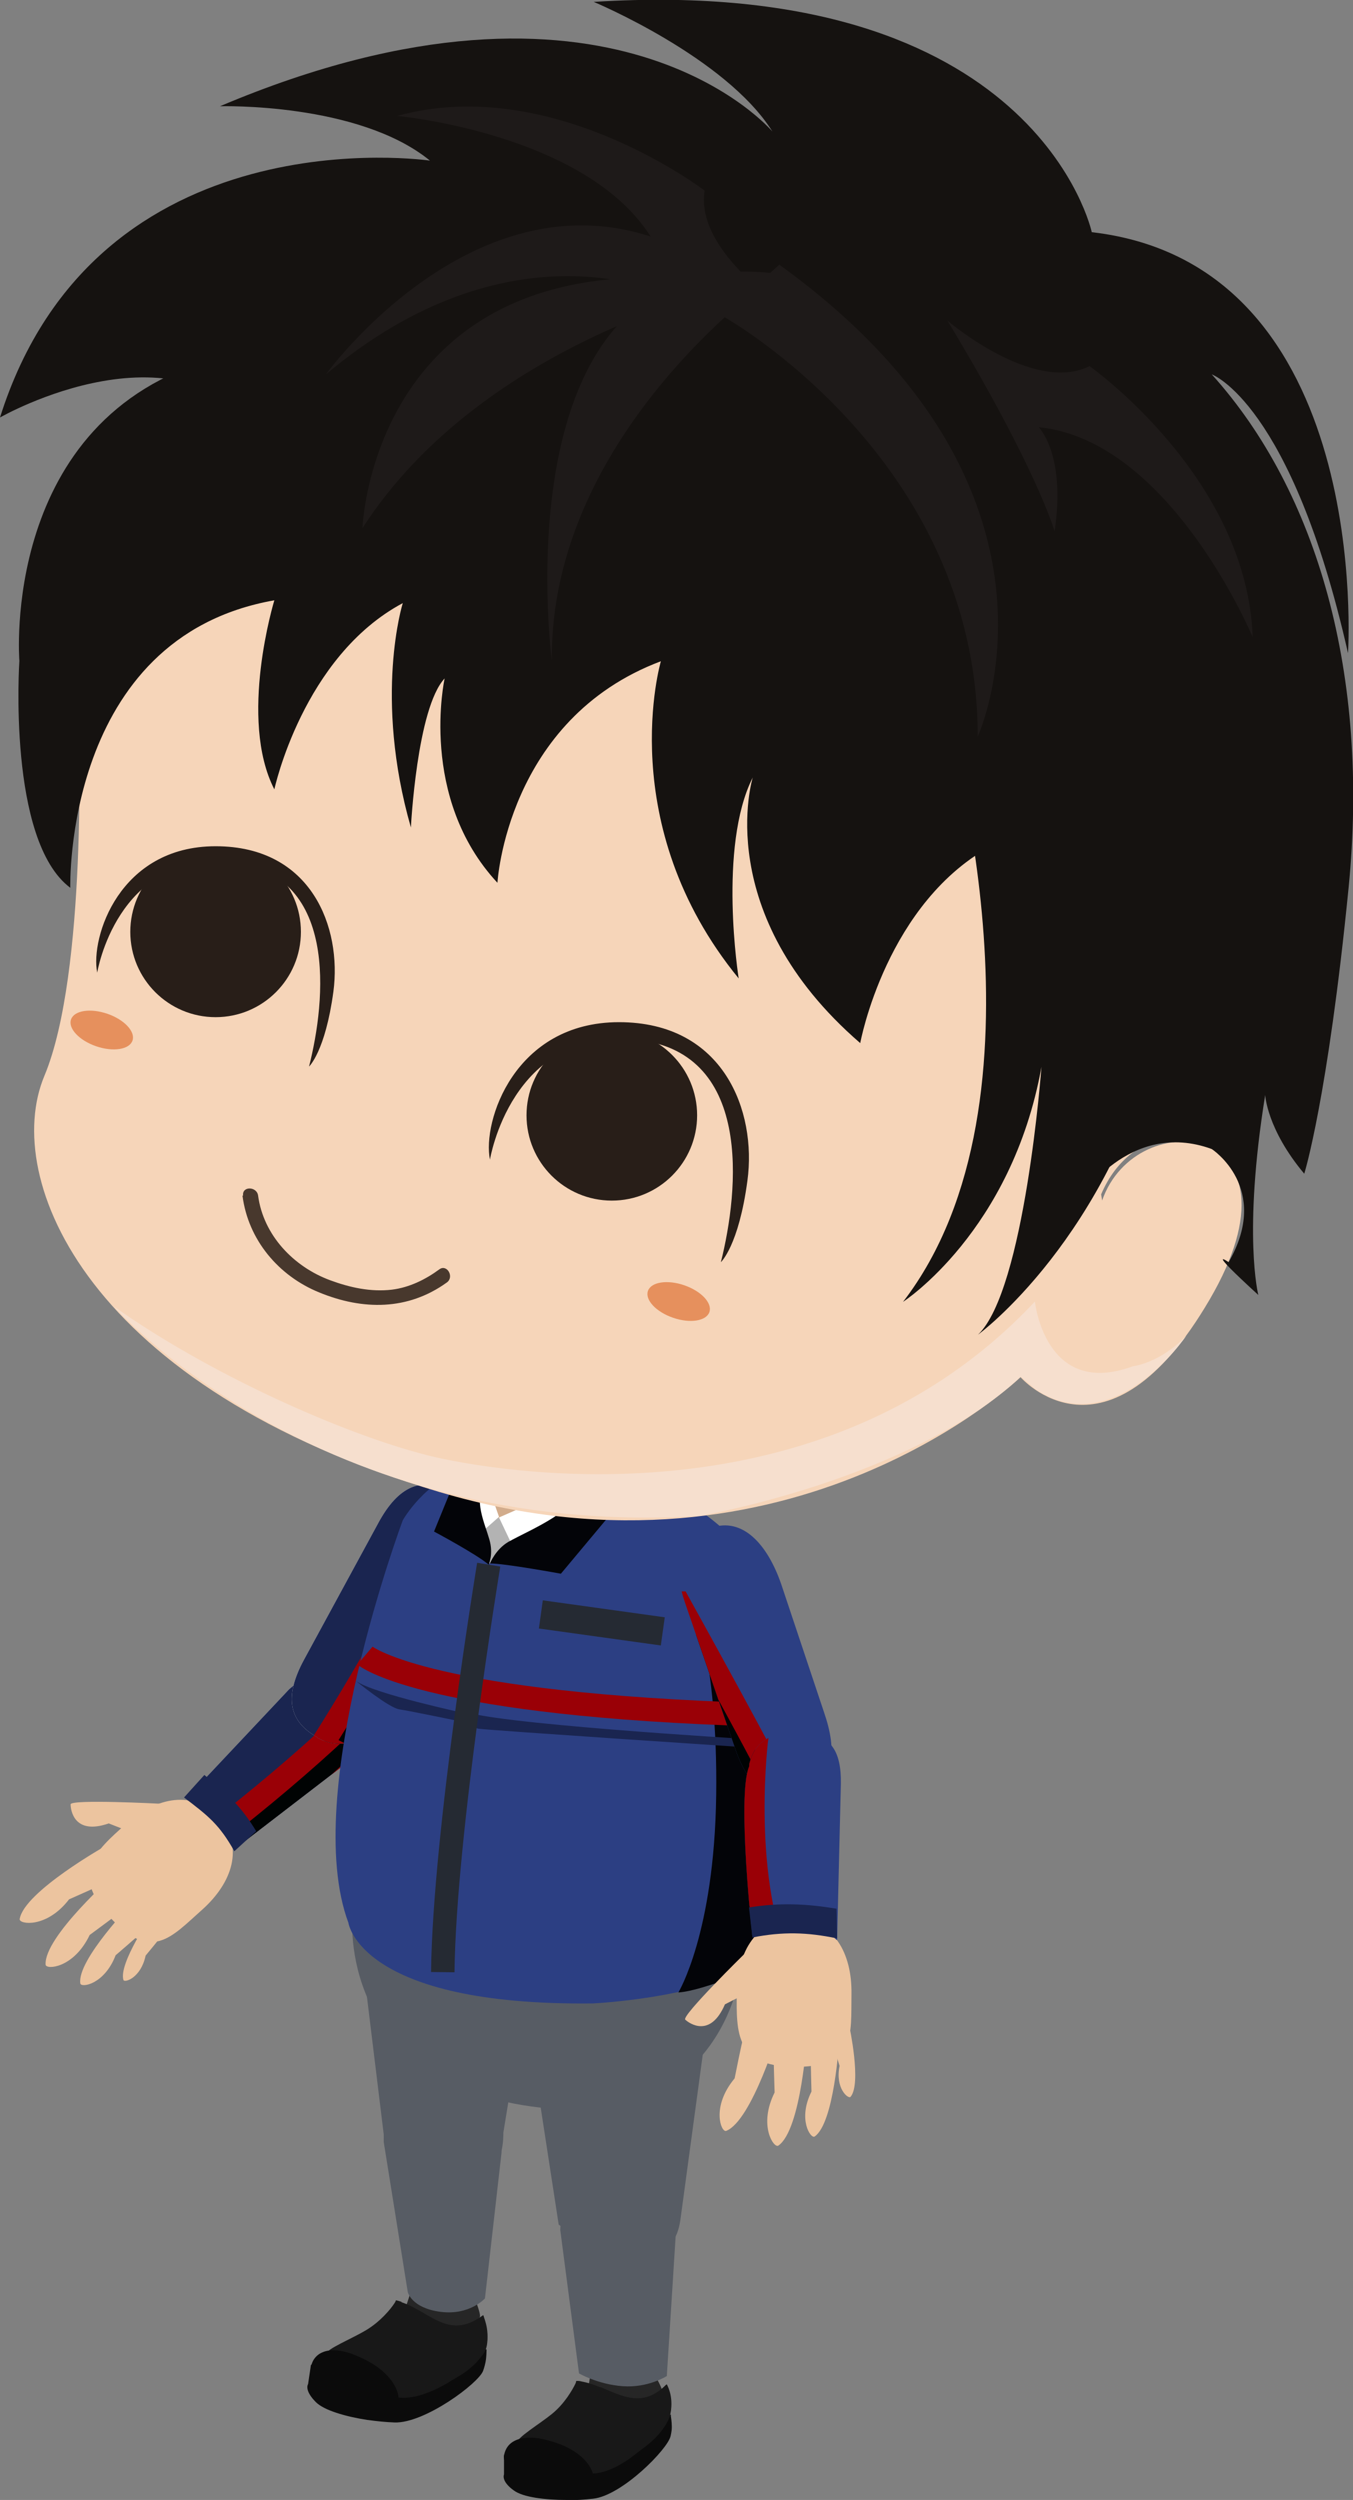 <svg xmlns="http://www.w3.org/2000/svg" viewBox="0 0 43.3 80"><rect x="0" y="0" width="43.3" height="80" fill="#808080" stroke="none"/><defs><clipPath id="clippath"><path class="cls-22" d="M6.15 58.91c-.45-.5-.43-1.24.37-1.95l2.73-2.9c.8-.71 1.52-.66 2.22.13.71.8.52 1.44-.28 2.15L7.9 58.87c-.91.66-1.6.2-1.75.03z"/></clipPath><clipPath id="clippath-1"><path class="cls-22" d="M10.17 55.6c-.94-.51-1.08-1.31-.44-2.49l2.38-4.38c.64-1.18 1.39-1.5 2.33-.99.94.51.82 1.69.18 2.87l-2.1 3.78c-.64 1.18-1.42 1.73-2.36 1.22z"/></clipPath><clipPath id="clippath-2"><path d="M25.68 57.35c-1.01.35-1.7-.09-2.14-1.36l-1.62-4.71c-.37-1.08-.23-1.81.45-2.21.12-.07.25-.13.39-.18 1.01-.35 1.8.53 2.24 1.8l1.37 4.1c.44 1.27.32 2.21-.69 2.56z" style="fill:none"/></clipPath><clipPath id="clippath-3"><path class="cls-26" d="m26.79 62.08.12-4.99c.02-1.07-.33-1.64-1.4-1.65-.86-.01-1.36.31-1.53 1 0 .03 0 .07-.01.1-.39.95.11 5.44.11 5.44s.54-.19 1.41-.19c1.16 0 1.17.21 1.29.29z"/></clipPath><style>.cls-6{fill:#1e1a19}.cls-10{stroke-miterlimit:10;stroke-width:.75px}.cls-11{fill:#e6905d}.cls-12{fill:#575c64}.cls-14{fill:#d8d8d8}.cls-10{stroke:#9a0006}.cls-19{fill:#0b0b0b}.cls-20{fill:#fff}.cls-21{fill:#262626}.cls-22{fill:#1a2550}.cls-10{fill:#000303}.cls-23{fill:#030408}.cls-25{fill:#151210}.cls-26{fill:#2c3f83}.cls-27{fill:#281e18}.cls-28{fill:#ecc49f}.cls-30{fill:#181818}</style></defs><g style="isolation:isolate"><g id="_レイヤー_2" data-name="レイヤー 2"><g id="_レイヤー_5" data-name="レイヤー 5"><path class="cls-21" d="M13.14 73.35s-.2.68-.28.74l-.02.11s.71.25.84.31.41.2.84.08.82-.32.84-.46-.19-.62-.21-.72-2.02-.06-2.02-.06z"/><path class="cls-12" d="m15.52 73.55.53-4.66c.02-1.07-.64-1.97-1.7-1.98-1.07-.02-2.05.56-2.07 1.63l.77 4.81s.12.51 1.05.63 1.42-.43 1.42-.43z"/><path class="cls-12" d="M14.3 69.85c-1.07 0-2.02-.21-2.02-1.55l-.59-4.84c0-1.34 1.51-2.56 2.57-2.56 1.07 0 2.55 1.63 2.56 2.97l-.71 4.37c0 1.34-.74 1.6-1.81 1.61z"/><path class="cls-19" d="m10 75.71-.09.59s-.13.18.24.53 1.56.6 2.49.64 2.63-1.23 2.78-1.62c0 0 .06-.13.08-.28s.03-.34.03-.34l-4.32.1-1.21.39z"/><path class="cls-19" d="M11.76 77.44c-.71-.11-1.39-.31-1.65-.57-.34-.34-.28-.53-.25-.58l.09-.61 1.25-.4 4.37-.1v.05s0 .19-.03.35-.08.29-.08.29c-.15.4-1.87 1.68-2.83 1.65-.28-.01-.57-.04-.86-.08zm-1.72-1.69-.09.58s-.09.15.23.47c.35.34 1.55.59 2.46.62.9.03 2.59-1.22 2.74-1.59 0 0 .06-.13.08-.27.02-.1.02-.22.03-.28l-4.26.1-1.17.37z"/><path class="cls-30" d="M15.47 74.09c-1.16.86-1.77-.22-2.77-.46v.04c-.11.43-1.35 1.21-1.58 1.28-.23.07-.69.41-.69.41l2.27 1.35c.97.19 2.54-.99 2.8-1.43.22-.37.01-1.03-.03-1.19z"/><path class="cls-30" d="M12.62 73.71c-.11.17-.44.58-.91.86-.47.28-1.25.59-1.29.77l.31-.09s.47-.14.97-.45c.48-.3 1-.7 1.13-1.06 0-.03.02-.05.02-.08-.06-.02-.12-.04-.18-.05-.01.04-.03.07-.05.1zM15.47 74.08c-.87.64-1.38.26-2.05-.13-.25.67-.79.86-1.22 1.09-.44.24-.27.68-.27.68s-.04.91.64.98c.68.07.92-.08 1.81-.5.9-.42 1.13-.97 1.13-.97.21-.52 0-1.03-.05-1.14z"/><path class="cls-19" d="M10.01 75.66s-.16.28.35.58 2.12.48 2.33.46c0 0-.06-.83-1.53-1.35 0 0-.9-.34-1.15.31z"/><path class="cls-19" d="M11.76 76.66c-.53-.08-1.13-.21-1.41-.38-.52-.3-.39-.6-.37-.64a.59.59 0 0 1 .33-.36c.37-.17.86.02.88.02 1.48.52 1.56 1.36 1.56 1.39v.04h-.04c-.1.01-.5-.02-.94-.09zm-1.7-.98s-.13.25.33.52c.47.27 1.91.46 2.25.45-.04-.18-.27-.83-1.49-1.26 0 0-.48-.18-.81-.03-.13.06-.23.16-.28.31z"/><path class="cls-12" d="M11.28 61.33s-.5 5.22 5.74 6.08 6.72-4.55 6.72-4.55"/><path class="cls-12" d="m17.11 66.18.77 5.01s1.19.86 2.14.67 1.54.44 1.75-.79l.83-6.13s-1.06-1.79-3.27-1.05-2.22 2.29-2.22 2.29z"/><path class="cls-14" d="M6.15 58.91c-.45-.5-.43-1.24.37-1.95l2.73-2.9c.8-.71 1.52-.66 2.22.13.71.8.52 1.44-.28 2.15L7.9 58.87c-.91.66-1.6.2-1.75.03z"/><path class="cls-22" d="M6.15 58.91c-.45-.5-.43-1.24.37-1.95l2.73-2.9c.8-.71 1.52-.66 2.22.13.71.8.52 1.44-.28 2.15L7.9 58.87c-.91.66-1.6.2-1.75.03z"/><path class="cls-10" d="m6.53 60.36-2.84.57c2.67-1.68 6-4.42 7.99-6.41l.75 1.09c-2.21 2.09-3.46 3.17-5.9 4.75z" style="clip-path:url(#clippath)"/><path class="cls-28" d="M6.46 61.12c-.97.86-1.63 1.71-2.98.19-1.22-1.37-.43-2.07.55-2.94s2.17-1.11 2.98-.19.43 2.07-.55 2.94z"/><path class="cls-28" d="M5.12 57.72s-2.86-.15-2.86.02.1 1 1.22.61c0 0 .88.35.93.35M3.43 59.04S.77 60.53.63 61.41c-.03.17.86.31 1.58-.63 0 0 1.13-.5 1.17-.53"/><path class="cls-28" d="M3.69 59.96s-2.29 2.02-2.23 2.91c.01.17.9.12 1.41-.95 0 0 .99-.73 1.03-.77M4.26 60.87s-1.8 1.85-1.69 2.6c.02.15.77.04 1.13-.9 0 0 .79-.68.82-.72"/><path class="cls-28" d="M4.86 61.28s-1.07 1.55-.91 2.08c.03.1.56-.06.71-.78 0 0 .49-.59.5-.62"/><path class="cls-22" d="M7.5 59.24c-.48-.85-.82-1.12-1.61-1.72l.65-.72c.76.63 1.16.98 1.66 1.8l-.7.64z"/><path class="cls-14" d="M10.17 55.6c-.94-.51-1.08-1.31-.44-2.49l2.38-4.38c.64-1.18 1.39-1.5 2.33-.99.94.51.82 1.69.18 2.87l-2.1 3.78c-.64 1.18-1.42 1.73-2.36 1.22z"/><path class="cls-22" d="M10.17 55.6c-.94-.51-1.08-1.31-.44-2.49l2.38-4.38c.64-1.18 1.39-1.5 2.33-.99.94.51.82 1.69.18 2.87l-2.1 3.78c-.64 1.18-1.42 1.73-2.36 1.22z"/><path class="cls-10" d="m11.38 56.39-1.08-.56c1.69-2.66 3.39-5.75 4.5-8.33l1.08.66c-1.26 2.76-2.52 5.73-4.5 8.23z" style="clip-path:url(#clippath-1)"/><path class="cls-26" d="M23.93 62.93c-1.57 1.02-4.95 1.18-4.95 1.18-7.48.09-7.83-2.58-7.83-2.58-1.54-4.12 1.74-12.88 1.74-12.88s.71-1.28 2.1-1.69c1.55-.46 5.73-.49 8.48 2.28 1.06 1.07 1.93 12.74.45 13.69z"/><path class="cls-21" d="M18.88 76.08s-.1.7-.17.78v.11s.74.13.88.18.43.14.84-.05.76-.44.76-.58-.29-.59-.31-.68-2 .25-2 .25z"/><path class="cls-12" d="m21.34 76.04.31-4.91c.02-1.07-.52-1.43-1.59-1.45-1.07-.02-2.11.62-2.13 1.68l.6 4.59s.6.35 1.4.41 1.4-.32 1.4-.32z"/><path d="M15.08 47.23s-.16 1.8.53 2.81c0 0 1.74-.52 2.62-1.5 0 0 .59-.63.59-.97 0 0-.03-.75-1.43-1.07s-2.31.74-2.31.74z" style="fill:#d2ac8c"/><path style="fill:#b3b3b3" d="m14.61 48.39 1 1.65 2.76-.53.15-.86-2.81-.08-1.1-.18z"/><path class="cls-20" d="m15.13 49.28.84-.74-.29-.83-.78-.21s-.1.63.23 1.78zM16.52 49.72l-.55-1.16 1.16-.51 1.54.18s-1.16.99-2.16 1.48z"/><path class="cls-23" d="M15.68 50.03s.18-.45.59-.69c.77-.43 2.09-.91 2.75-2.08l1.32.24-2.39 2.86s-1.79-.33-2.28-.33zM15.64 50.07s.16-.34.02-.81c-.16-.56-.5-1.22-.16-1.87l-.79-.39-.82 2.01s1.37.73 1.75 1.06zM21.71 63.76s1.15-1.89 1.21-6.31-.8-6.4-.8-6.4l1.95-.32s1.83 10.32.35 12.15c0 0-1.91.83-2.71.88z"/><g><path class="cls-19" d="M16.17 78.6v.58s-.1.19.31.48 1.59.35 2.49.25 2.36-1.57 2.44-1.97c0 0 .04-.13.04-.28s-.02-.33-.02-.33l-4.15.73-1.11.55z"/><path class="cls-19" d="M18.13 80c-.7 0-1.39-.09-1.68-.3-.38-.27-.34-.47-.32-.52v-.6l1.14-.57 4.2-.74v.05s.03.18.03.34-.04.29-.04.3c-.09.41-1.55 1.9-2.48 2-.27.03-.56.05-.84.05zm-1.91-1.37v.58s-.07.16.29.42c.39.28 1.58.34 2.46.24.88-.1 2.32-1.55 2.4-1.94 0 0 .03-.13.03-.27 0-.1 0-.22-.02-.28l-4.09.72-1.07.53z"/><path class="cls-30" d="M21.32 76.32c-1 1-1.85-.04-2.85-.13v.03c-.04.43-1.12 1.37-1.34 1.47-.21.1-.6.49-.6.49l2.39.97c.96.04 2.3-1.33 2.49-1.79.16-.39-.03-.91-.09-1.05z"/><path class="cls-30" d="M18.41 76.29c-.09.18-.34.63-.75.96-.42.34-1.12.75-1.13.94l.28-.14s.44-.21.86-.57.86-.82.94-1.19c0-.03 0-.05.01-.08-.06-.01-.12-.02-.18-.02 0 .04-.02.07-.03.1zM21.32 76.31c-.74.75-1.4.37-2.1.08-.14.68-.64.95-1.01 1.23-.39.29-.16.69-.16.69s.1.88.76.85c.66-.03.87-.21 1.68-.75.8-.54.95-1.1.95-1.1.13-.53-.04-.9-.1-1.01z"/><g><path class="cls-19" d="M16.18 78.54s-.11.3.43.51 2.11.16 2.31.1c0 0-.18-.79-1.67-1.08 0 0-.92-.2-1.06.47z"/><path class="cls-19" d="M18.01 79.25c-.52 0-1.12-.04-1.42-.15-.55-.22-.47-.52-.45-.57.04-.17.13-.3.27-.39.33-.21.83-.11.85-.11 1.5.29 1.7 1.08 1.71 1.11v.04l-.03.01c-.09.03-.48.05-.92.05zm-1.79-.69s-.08.26.4.45c.49.19 1.91.16 2.23.11-.07-.17-.39-.76-1.62-1 0 0-.48-.1-.78.09-.12.08-.19.19-.23.34z"/></g></g><g><path d="M35.27 38.42c1.1-3.17 6.74-2.48 3.44 3.17s-6.05 2.48-6.05 2.48-7.29 7.02-18.58 3.68C2.79 44.41.04 37.73 1.42 34.43c1.38-3.3 1.1-11.15 1.1-11.15s-1.1-11.7 12.25-14.59c13.35-2.89 24.96 6.18 24.97 14.72 0 0 1.18 6.05-.82 12.11l-.24.77s-2.44-.43-3.44 1.93l.03.19z" style="fill:#f6d5b9"/><ellipse class="cls-11" cx="21.72" cy="41.65" rx=".55" ry="1.04" transform="rotate(-71.03 21.719 41.65)"/><ellipse class="cls-11" cx="3.25" cy="32.96" rx=".55" ry="1.04" transform="rotate(-71.03 3.254 32.956)"/><path d="M12.27 35.25s-2.47-.37-1.87 1.27 1.87-1.27 1.87-1.27z" style="mix-blend-mode:multiply;fill:#f6d5b9"/><path d="M7.76 38.26c.18 1.41 1.15 2.57 2.46 3.1 1.39.57 2.83.58 4.08-.32.25-.18 0-.6-.24-.42-.45.33-.96.58-1.52.65-.67.08-1.35-.07-1.97-.3-1.17-.43-2.14-1.44-2.31-2.71-.04-.3-.52-.31-.48 0z" style="fill:#48382d"/><path class="cls-27" d="M3.11 31.13s.62-3.82 4.19-3.54 3.12 4.46 2.59 6.54c0 0 .52-.48.78-2.4.27-2.04-.69-4.65-3.77-4.65S2.89 30 3.11 31.12z"/><circle class="cls-27" cx="6.9" cy="29.82" r="2.73"/><path class="cls-27" d="M15.68 37.11s.67-4.16 4.56-3.85 3.4 4.86 2.83 7.13c0 0 .57-.52.85-2.61.3-2.22-.76-5.07-4.11-5.07s-4.38 3.19-4.13 4.4z"/><circle class="cls-27" cx="19.58" cy="35.69" r="2.73"/><path d="M32.66 44.06c-3.52 3.3-10.27 4.45-10.27 4.45-12.22.75-18.74-6.7-18.74-6.7 2.97 2.11 7.24 4.05 10.03 4.76 0 0 11.88 3.15 19.44-4.92 0 0 .32 3.11 3.14 2.07 0 0 .85-.09 1.7-.97 0 0-2.26 3.36-4.79 1.73l-.5-.42z" style="mix-blend-mode:multiply;fill:#f6dfce"/><path class="cls-25" d="M31.82 27.02c-3.46 1.81-4.29 6.36-4.29 6.36-4.8-4.15-3.44-8.5-3.44-8.5-1.12 2.22-.45 6.43-.45 6.43-4.03-4.93-2.49-10.15-2.49-10.15-4.94 1.86-5.23 7.09-5.23 7.09-2.54-2.73-1.69-6.54-1.69-6.54-.89.95-1.08 4.77-1.08 4.77-1.2-4.19-.26-7.18-.26-7.18-3.2 1.71-4.11 5.96-4.11 5.96-1.16-2.26 0-6.05 0-6.05-6.76 1.19-6.53 9.2-6.53 9.2C.23 26.9.62 21.15.62 21.15s-.63-7.77 6.27-9.68c0 0 13.3-6 21.91 1.16s10.28 12.36 8.36 20.24c-1.65 6.77-5.86 9.84-5.86 9.84 1.5-1.43 2.03-8.57 2.03-8.57-.95 5.27-4.43 7.52-4.43 7.52 5-6.49 1.41-18.6 1.41-18.6"/></g><path class="cls-25" d="M34.52 38.42s1.61-2.62 4.26-1.65c0 0 1.91 1.24.54 3.62 0 0-.81-.56.95 1.05 0 0-.5-1.94.22-6.4 0 0 .05 1.09 1.25 2.52 0 0 .75-2.39 1.42-9.16s-.98-12.65-4.38-16.42c0 0 2.55.91 4.36 8.92 0 0 .83-12.43-8.2-13.47 0 0-1.76-8.26-15.94-7.37 0 0 4.22 1.76 5.72 4.15 0 0-5.14-6.12-17.68-.81 0 0 4.43-.13 6.72 1.74 0 0-10.67-1.58-13.76 8.22 0 0 5.89-3.38 8.63.83l11.67-2.58 6.47 1.74 8.16 7.53-.42 17.52z"/><path class="cls-6" d="M22.55 6.1s-4.9-3.76-9.84-2.39c0 0 6.8.62 8.46 4.52 0 0-1.09-.58-3.33.51 0 0 2.09-.06 7.46 1.26 0 0-3.07-1.91-2.75-3.9zM34.86 11.71s5.05 3.55 5.23 8.68c0 0-2.63-6.3-6.85-6.72 0 0 .88.86.51 3.33 0 0-.57-2.01-3.43-6.74 0 0 2.74 2.35 4.54 1.46z"/><path class="cls-6" d="M24.89 8.76s-7.3 5.01-7.23 12.38c0 0-1.79-13.53 7.23-12.38z"/><path class="cls-6" d="M23.64 9.12s-8.13 1.71-12.04 7.78c0 0 .33-9.65 12.04-7.78z"/><path class="cls-6" d="M21.24 9.4s-4.94-2.36-10.81 2.58c0 0 6.1-8.44 13.21-2.86M23.12 10.11s8.17 4.52 8.17 13.46c0 0 3.65-7.89-6.35-15.1"/><path transform="rotate(7.92 19.271 51.935)" style="fill:#252a33" d="M17.29 51.48h3.94v.91h-3.94z"/><path class="cls-22" d="M14.9 54.83s-2.95-.63-3.51-1.04c0 0 1.05.86 1.39.91s2.02.4 2.02.4l.1-.27z"/><path class="cls-22" d="M23.91 55.65s-8.55-.51-9.11-.92c0 0 .19.54.52.59s8.48.59 8.48.59l.1-.27z"/><path d="M11.68 52.98s1.75 1.48 11.67 1.86" style="stroke:#9a0006;stroke-miterlimit:10;stroke-width:.75px;fill:none"/><g><path class="cls-26" d="M25.68 57.35c-1.01.35-1.7-.09-2.14-1.36l-1.62-4.71c-.37-1.08-.23-1.81.45-2.21.12-.07.25-.13.39-.18 1.01-.35 1.8.53 2.24 1.8l1.37 4.1c.44 1.27.32 2.21-.69 2.56z"/><path class="cls-10" d="M21.72 51.3s3.16 5.7 3.18 5.94-1.34 0-1.34 0l-2.19-5.3.35-.64z" style="clip-path:url(#clippath-2)"/><path class="cls-28" d="M27.25 63.81c-.02 1.3.16 2.36-1.87 2.33-1.83-.03-1.82-1.08-1.8-2.39s.64-2.35 1.87-2.33 1.82 1.08 1.8 2.39z"/><path class="cls-28" d="m24.08 63.69-.88.45c-.47 1.09-1.14.61-1.27.49s1.91-2.12 1.91-2.12M24.94 64.94s-.87 2.92-1.7 3.25c-.16.06-.49-.77.27-1.68 0 0 .24-1.21.27-1.26M25.83 65.11s-.18 3.04-.92 3.55c-.14.1-.65-.64-.12-1.7 0 0-.04-1.23-.03-1.28M26.85 65.36s-.15 2.58-.78 3.01c-.12.08-.55-.54-.1-1.44 0 0-.03-1.04-.02-1.09"/><path class="cls-28" d="M27.18 64.83s.4 1.85.04 2.27c-.07.08-.5-.27-.35-.99 0 0-.23-.73-.23-.76"/><g><path class="cls-26" d="m26.79 62.08.12-4.99c.02-1.07-.33-1.64-1.4-1.65-.86-.01-1.36.31-1.53 1 0 .03 0 .07-.01.1-.39.95.11 5.44.11 5.44s.54-.19 1.41-.19c1.16 0 1.17.21 1.29.29z"/><path class="cls-10" d="M24.22 55.56s-.56 4.26.68 7.27l-1.54-.61.25-6.34.61-.32z" style="clip-path:url(#clippath-3)"/></g><path class="cls-22" d="M26.79 62.03c-.96-.2-1.74-.22-2.71-.03l-.11-.96c.98-.16 1.85-.12 2.8.04l.02.95z"/></g><path d="M15.64 50.07s-1.42 8.62-1.47 13.04" style="stroke-miterlimit:10;stroke-width:.75px;stroke:#252a33;fill:none"/></g></g></g></svg>